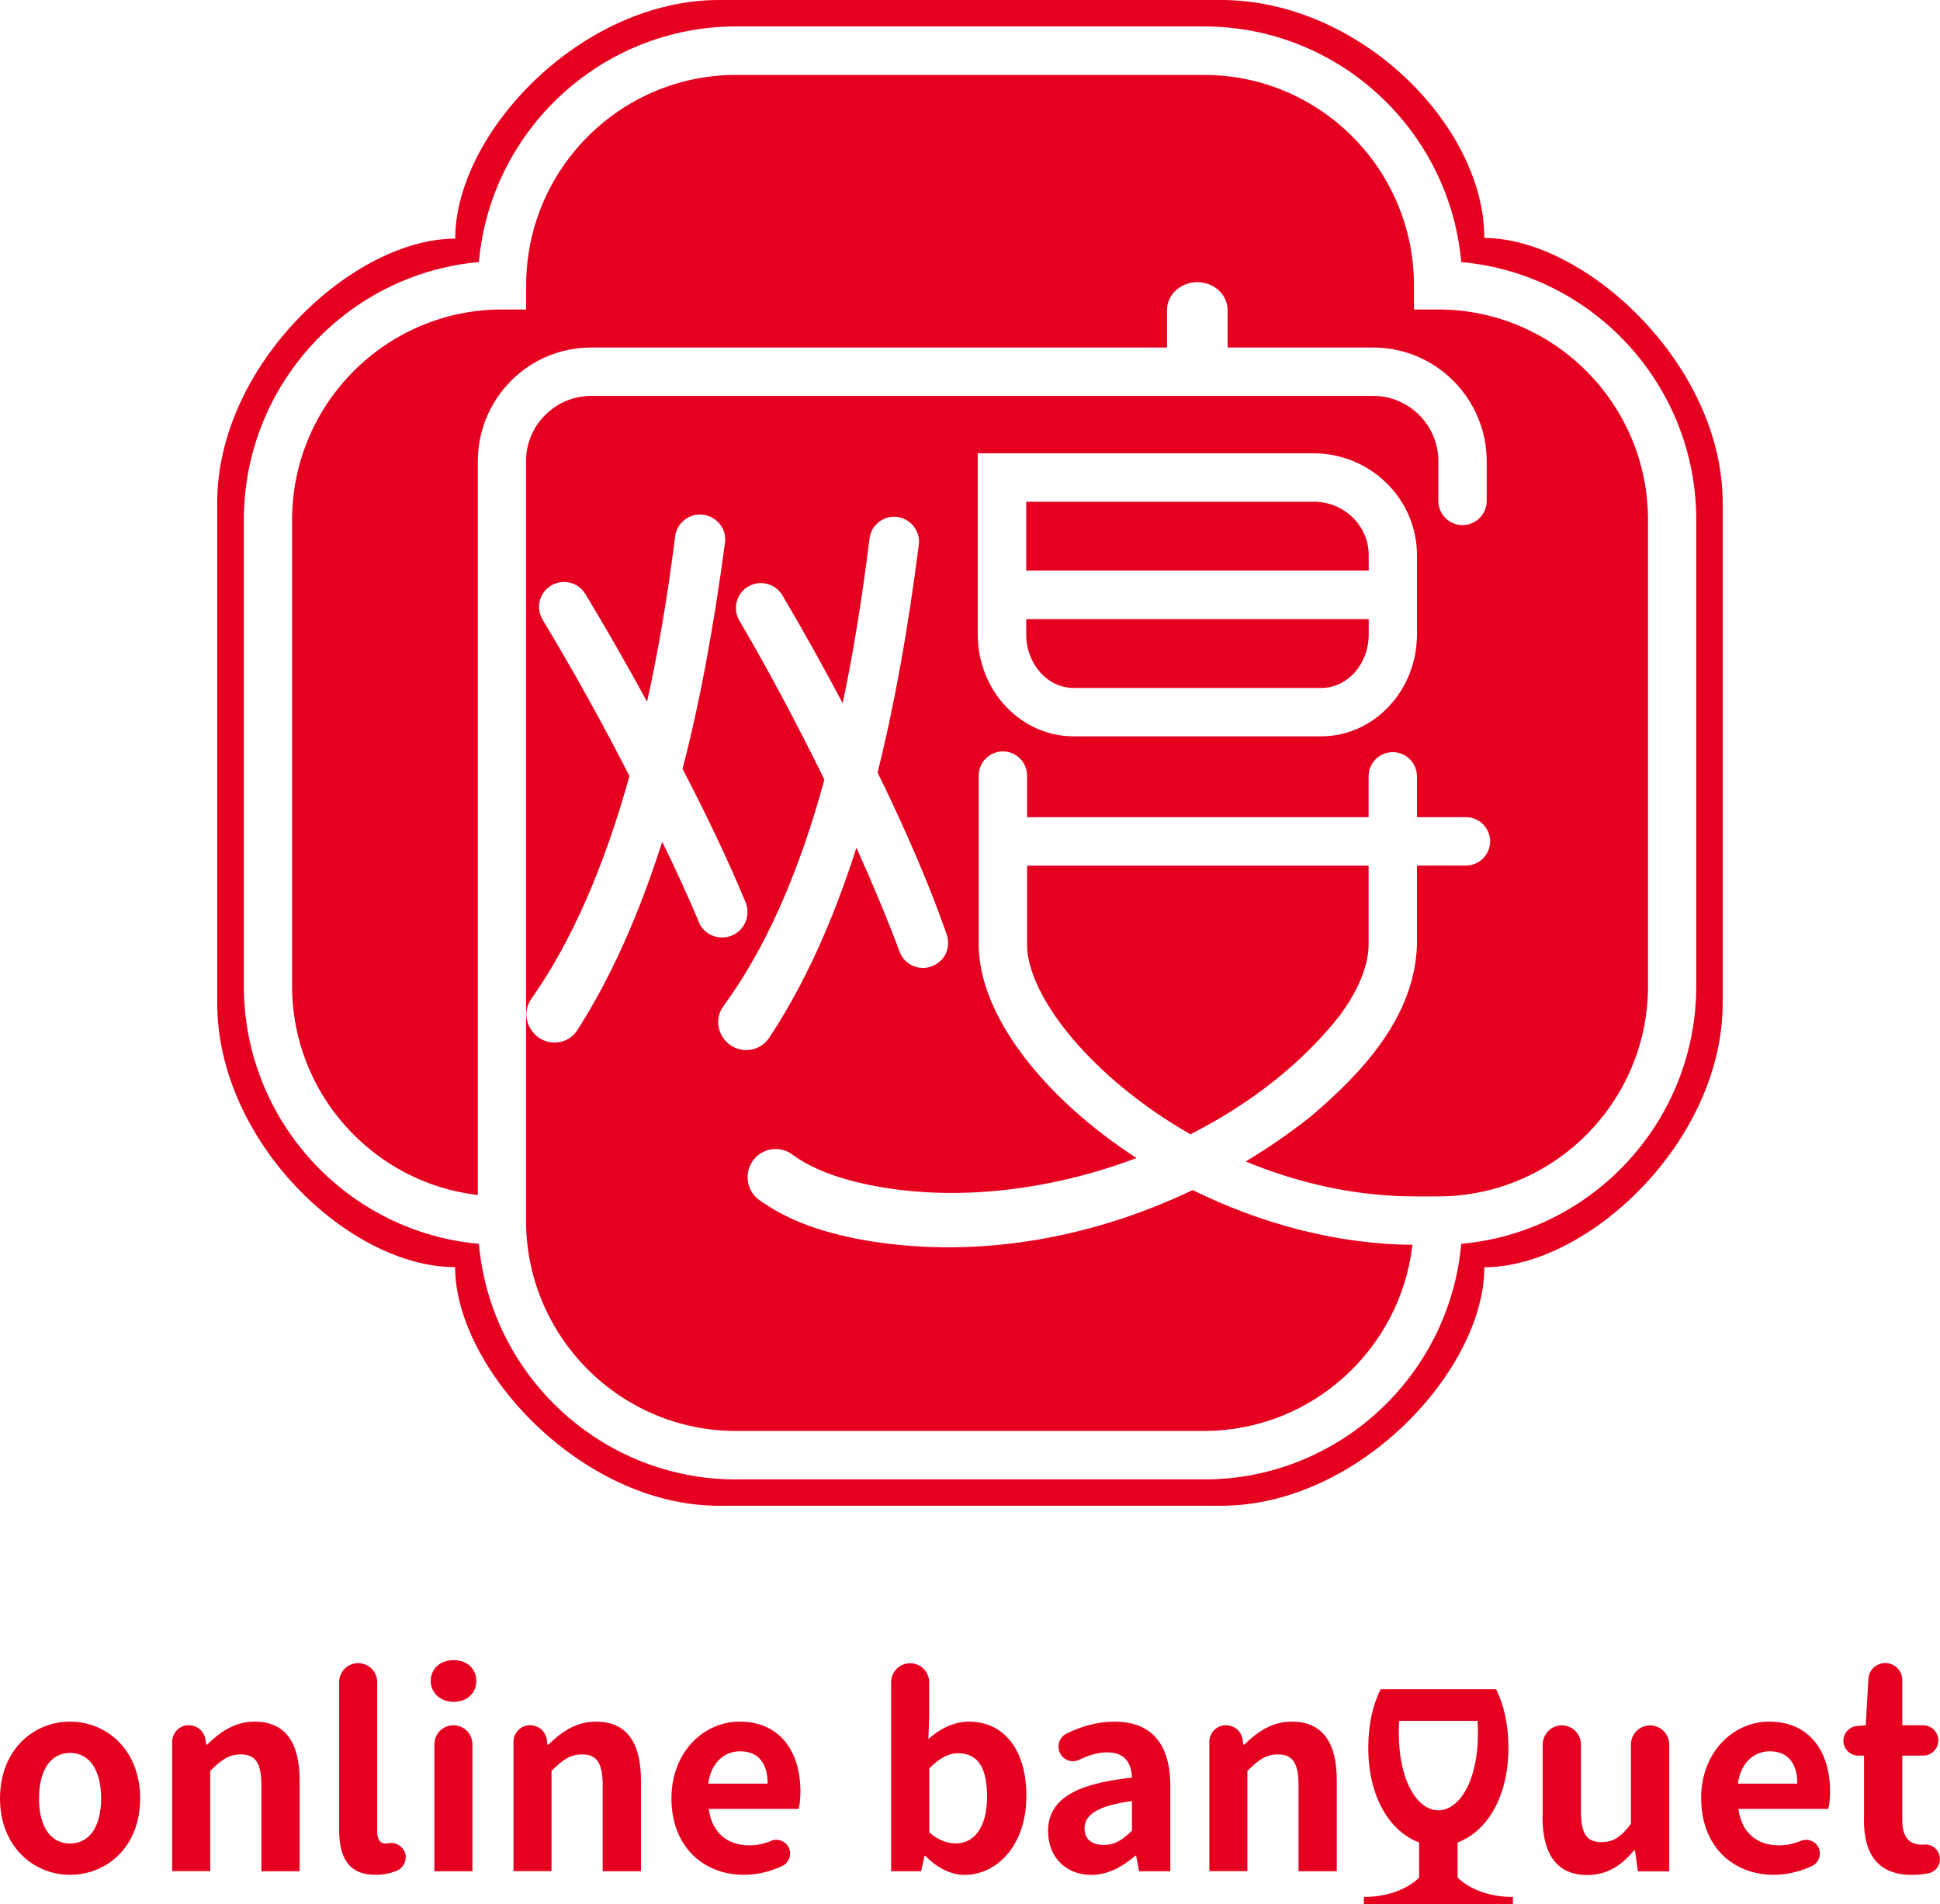 <?xml version="1.0" encoding="UTF-8"?>
<svg id="_图层_1" data-name="图层 1" xmlns="http://www.w3.org/2000/svg" viewBox="0 0 180.52 177.14">
  <defs>
    <style>
      .cls-1 {
        fill: #e50020;
      }
    </style>
  </defs>
  <g>
    <path class="cls-1" d="m0,167.31c0-4.53,3.13-7.15,6.52-7.15s6.52,2.62,6.52,7.15-3.13,7.1-6.52,7.1-6.52-2.62-6.52-7.1Zm9.41,0c0-2.57-1.04-4.24-2.89-4.24s-2.89,1.67-2.89,4.24,1.04,4.19,2.89,4.19,2.89-1.65,2.89-4.19Z"/>
    <path class="cls-1" d="m17.58,160.5h0c.78,0,1.43.57,1.54,1.34l.06.45h.1c1.19-1.16,2.57-2.13,4.41-2.13,2.93,0,4.19,2.04,4.19,5.46v8.46h-3.56v-8.03c0-2.08-.58-2.84-1.92-2.84-1.12,0-1.82.53-2.84,1.53v9.33h-3.54v-12.03c0-.86.7-1.55,1.55-1.55Z"/>
    <path class="cls-1" d="m40.08,156.38c0-1.16.9-1.94,2.13-1.94s2.11.78,2.11,1.94-.9,1.94-2.11,1.94-2.13-.82-2.13-1.94Zm2.11,4.12h0c.98,0,1.77.79,1.77,1.77v11.81h-3.54v-11.81c0-.98.79-1.77,1.77-1.77Z"/>
    <path class="cls-1" d="m49.34,160.5h0c.78,0,1.43.57,1.54,1.34l.06.45h.1c1.19-1.16,2.57-2.13,4.41-2.13,2.93,0,4.19,2.04,4.19,5.46v8.46h-3.56v-8.03c0-2.08-.58-2.84-1.92-2.84-1.12,0-1.82.53-2.84,1.53v9.33h-3.54v-12.03c0-.86.7-1.55,1.55-1.55Z"/>
    <path class="cls-1" d="m62.48,167.31c0-4.41,3.08-7.15,6.33-7.15,3.73,0,5.67,2.74,5.67,6.5,0,.65-.07,1.31-.17,1.62h-8.36c.29,2.23,1.75,3.39,3.76,3.39.73,0,1.41-.15,2.05-.42.6-.25,1.29,0,1.6.56h0c.36.65.1,1.46-.57,1.78-1.1.52-2.34.82-3.57.82-3.78,0-6.74-2.64-6.74-7.1Zm8.95-1.38c0-1.84-.82-3.01-2.57-3.01-1.43,0-2.69,1.02-2.96,3.01h5.53Z"/>
    <path class="cls-1" d="m86.1,172.65h-.07l-.32,1.43h-2.79v-17.58c0-.98.79-1.77,1.77-1.77h0c.98,0,1.77.79,1.77,1.77v3.1l-.07,2.18c1.07-.97,2.42-1.62,3.76-1.62,3.35,0,5.36,2.74,5.36,6.89,0,4.68-2.79,7.37-5.77,7.37-1.21,0-2.52-.63-3.64-1.77Zm5.75-5.53c0-2.59-.82-4.02-2.69-4.02-.92,0-1.75.46-2.69,1.41v5.96c.85.75,1.75,1.02,2.47,1.02,1.65,0,2.91-1.41,2.91-4.36Z"/>
    <path class="cls-1" d="m97.52,170.39c0-2.91,2.35-4.44,7.81-5.02-.05-1.33-.63-2.35-2.3-2.35-.88,0-1.74.27-2.61.69-.65.31-1.42.06-1.76-.57h0c-.37-.68-.1-1.53.59-1.87,1.33-.65,2.83-1.11,4.44-1.11,3.44,0,5.21,2.06,5.21,5.99v7.93h-2.91l-.27-1.45h-.07c-1.19,1.02-2.55,1.79-4.1,1.79-2.42,0-4.02-1.72-4.02-4.02Zm7.81-.1v-2.74c-3.3.44-4.41,1.33-4.41,2.55,0,1.07.75,1.53,1.79,1.53s1.77-.48,2.62-1.33Z"/>
    <path class="cls-1" d="m114.09,160.5h0c.78,0,1.43.57,1.54,1.34l.06.45h.1c1.19-1.16,2.57-2.13,4.41-2.13,2.93,0,4.19,2.04,4.19,5.46v8.46h-3.56v-8.03c0-2.08-.58-2.84-1.92-2.84-1.12,0-1.82.53-2.84,1.53v9.33h-3.54v-12.03c0-.86.7-1.55,1.55-1.55Z"/>
    <path class="cls-1" d="m143.55,168.99v-6.7c0-.98.8-1.78,1.78-1.78h0c.98,0,1.78.8,1.78,1.78v6.24c0,2.11.58,2.84,1.89,2.84,1.12,0,1.84-.48,2.76-1.7v-7.38c0-.98.8-1.78,1.78-1.78h0c.98,0,1.78.8,1.78,1.78v11.8h-2.91l-.27-1.94h-.1c-1.16,1.38-2.47,2.28-4.34,2.28-2.91,0-4.17-2.04-4.17-5.43Z"/>
    <path class="cls-1" d="m158.29,167.31c0-4.41,3.08-7.15,6.33-7.15,3.73,0,5.67,2.74,5.67,6.5,0,.65-.07,1.31-.17,1.62h-8.36c.29,2.23,1.75,3.39,3.76,3.39.73,0,1.41-.15,2.06-.42.6-.25,1.29,0,1.6.56h0c.36.65.1,1.46-.57,1.78-1.1.52-2.34.82-3.57.82-3.78,0-6.74-2.64-6.74-7.1Zm8.95-1.38c0-1.84-.82-3.01-2.57-3.01-1.43,0-2.69,1.02-2.96,3.01h5.53Z"/>
    <path class="cls-1" d="m173.45,169.33v-6.01h-.54c-.76,0-1.38-.62-1.38-1.38h0c0-.72.55-1.31,1.26-1.37l.82-.07.25-4.39c.09-.8.76-1.4,1.57-1.4h0c.87,0,1.58.71,1.58,1.58v4.21h1.94c.78,0,1.41.63,1.41,1.41h0c0,.78-.63,1.41-1.41,1.41h-1.94v6.01c0,1.55.63,2.28,1.84,2.28.07,0,.15,0,.23-.01.66-.06,1.26.4,1.4,1.05h0c.17.74-.3,1.48-1.05,1.62-.46.09-.97.15-1.53.15-3.22,0-4.46-2.04-4.46-5.09Z"/>
    <path class="cls-1" d="m37.76,172.8c0-.75-.62-1.35-1.38-1.35-.12,0-.24.02-.36.05-.06,0-.12,0-.19,0-.34,0-.73-.27-.73-1.07v-13.94c0-.98-.79-1.77-1.77-1.77s-1.77.79-1.77,1.77v13.77c0,2.52.87,4.15,3.35,4.15.82,0,1.43-.15,1.84-.32h0c.58-.16,1-.68,1-1.3Z"/>
    <path class="cls-1" d="m135.63,174.68v-3.28c2.63-.97,4.73-4.09,4.73-8.82,0-2.17-.43-4-1.15-5.44h-10.74c-.72,1.45-1.15,3.27-1.15,5.44,0,4.73,2.1,7.85,4.73,8.82v3.28c-.65.62-2.27,1.79-5.14,1.79v.68h13.87v-.68c-2.87,0-4.49-1.17-5.14-1.79Zm-1.79-6.27c-1.92,0-3.68-2.66-3.68-7.22,0-.38.01-.75.04-1.1h7.29c.02.35.04.72.04,1.1,0,4.56-1.77,7.22-3.68,7.22Z"/>
  </g>
  <g>
    <path class="cls-1" d="m133.82,28.79h-2.25v-2.25c0-10.79-8.76-19.57-19.53-19.57h-43.55c-10.77,0-19.53,8.78-19.53,19.57v2.25h-2.25c-10.77,0-19.53,8.78-19.53,19.57v43.37c0,10.03,7.57,18.31,17.28,19.44V42.94c0-2.83,1.09-5.49,3.08-7.5,2-2.01,4.65-3.11,7.48-3.11h53.57v-3.48c0-1.44,1.26-2.6,2.82-2.6s2.82,1.16,2.82,2.6v3.48h13.55c5.81,0,10.54,4.73,10.56,10.55h0v3.72c0,1.24-1.01,2.25-2.25,2.25s-2.25-1.01-2.25-2.25v-3.69h0c0-3.35-2.72-6.08-6.06-6.08H55.02c-1.62,0-3.15.63-4.3,1.79-1.15,1.15-1.78,2.68-1.77,4.31v70.62c0,10.79,8.76,19.57,19.53,19.57h43.55c10.01,0,18.28-7.59,19.4-17.32-7.16-.05-14.25-2.03-20.45-5.09-9.71,4.64-20.74,6.55-31.33,4.52-3-.62-6.09-1.53-8.98-3.58-1.18-.83-1.46-2.47-.63-3.65.86-1.23,2.58-1.47,3.75-.55,1.79,1.31,4.31,2.2,6.9,2.74,7.88,1.66,16.89.63,25.06-2.46-8.73-5.67-14.68-13.36-14.68-19.86h0v-15.72c0-1.24,1.01-2.25,2.25-2.25s2.25,1.01,2.25,2.25v3.87h31.78s0-3.8,0-3.8c0-1.24,1.01-2.25,2.25-2.25h0c1.24,0,2.25,1.01,2.25,2.25v3.8s4.56,0,4.56,0c1.24,0,2.25,1.01,2.25,2.25s-1.01,2.25-2.25,2.25h-4.56s0,7.41,0,7.41c0,0,0,0,0,0-.23,6.68-5.07,11.84-9.84,15.9-1.93,1.54-3.97,2.94-6.09,4.22,4.75,1.97,10.06,3.23,15.65,3.25h2.25c10.77,0,19.53-8.78,19.53-19.57v-43.37c0-10.79-8.76-19.57-19.53-19.57Zm-68.79,56.98c-.98-2.32-2.12-4.83-3.41-7.46-2.23,6.97-4.82,12.71-7.9,17.53-.4.63-1.06,1.04-1.81,1.13-.1.01-.21.02-.31.02-.66,0-1.3-.25-1.78-.72-.97-.92-1.11-2.31-.39-3.33,3.71-5.26,6.78-12.24,9.14-20.74-2.45-4.82-5.24-9.84-8.08-14.55-.51-.85-.43-1.93.21-2.68.49-.58,1.21-.88,1.97-.82.75.06,1.41.47,1.8,1.11,1.94,3.21,3.91,6.65,5.74,10.02,1.04-4.68,1.92-9.85,2.61-15.37.08-.64.41-1.2.92-1.58.52-.39,1.16-.55,1.8-.43,1.24.22,2.09,1.36,1.92,2.6-1.1,8.23-2.4,15.1-3.95,21.02,2.34,4.5,4.37,8.79,5.87,12.43.32.78.2,1.68-.32,2.35-.52.67-1.34,1.01-2.19.89-.84-.11-1.53-.64-1.86-1.41Zm22.56,3.54c-.56.59-1.37.85-2.17.69-.8-.16-1.44-.72-1.72-1.48-1.03-2.77-2.37-6.02-4.01-9.66-2.2,6.93-4.93,12.88-8.12,17.69-.41.62-1.08,1.03-1.83,1.12-.1.01-.2.02-.3.02-.66,0-1.3-.25-1.79-.72-.96-.91-1.09-2.35-.33-3.38,3.84-5.21,7-12.29,9.39-21.06-2.62-5.35-5.36-10.46-7.91-14.79-.53-.9-.39-2.06.34-2.8.51-.52,1.22-.77,1.95-.68.72.09,1.35.5,1.72,1.13,1.89,3.21,3.78,6.58,5.6,10.03.96-4.51,1.78-9.54,2.5-15.32.08-.62.39-1.17.89-1.55.51-.39,1.13-.55,1.76-.45,1.22.19,2.09,1.34,1.94,2.56-1.03,8.05-2.28,14.98-3.84,21.2,2.76,5.64,4.98,10.86,6.44,15.1.28.82.09,1.72-.5,2.35Zm44.26-30.29c0,5.23-4,9.48-8.91,9.48h-23.05c-4.91,0-8.91-4.25-8.91-9.48v-16.85h31.24c5.31,0,9.63,4.25,9.63,9.47v7.38Z"/>
    <path class="cls-1" d="m122.23,46.68h-26.74v6.4h31.87v-1.44c0-2.74-2.3-4.97-5.13-4.97Z"/>
    <path class="cls-1" d="m127.35,87.91v-7.38s-31.78,0-31.78,0v7.34h0c0,4.81,6.04,12.42,15.2,17.65,5.48-2.78,10.34-6.53,13.88-11.03,1.55-2.08,2.68-4.46,2.7-6.58Z"/>
    <path class="cls-1" d="m138.12,22.15c0-10.47-11.62-22.15-24.51-22.15h-46.7c-12.89,0-24.55,12.42-24.55,22.2-9.46,0-22.15,11.67-22.15,24.59v46.5c0,12.92,12.28,24.59,22.14,24.59,0,9.36,11.67,22.2,24.56,22.2h0s46.7,0,46.7,0c12.9,0,24.51-12.71,24.51-22.19,9.62,0,22.18-11.68,22.18-24.6v-46.5c0-12.92-12.85-24.65-22.18-24.65Zm19.72,69.58c0,12.55-9.63,22.89-21.87,23.98-1.09,12.27-11.41,21.92-23.93,21.92h-43.55c-12.52,0-22.84-9.65-23.93-21.92-12.24-1.09-21.87-11.43-21.87-23.98v-43.37c0-12.55,9.63-22.89,21.87-23.98,1.09-12.27,11.41-21.92,23.93-21.92h43.55c12.52,0,22.84,9.65,23.93,21.92,12.24,1.09,21.87,11.43,21.87,23.98v43.37Z"/>
    <path class="cls-1" d="m95.49,59.02c0,2.74,1.98,4.98,4.41,4.98h23.05c2.43,0,4.41-2.23,4.41-4.97v-1.43h-31.87v1.43Z"/>
  </g>
</svg>